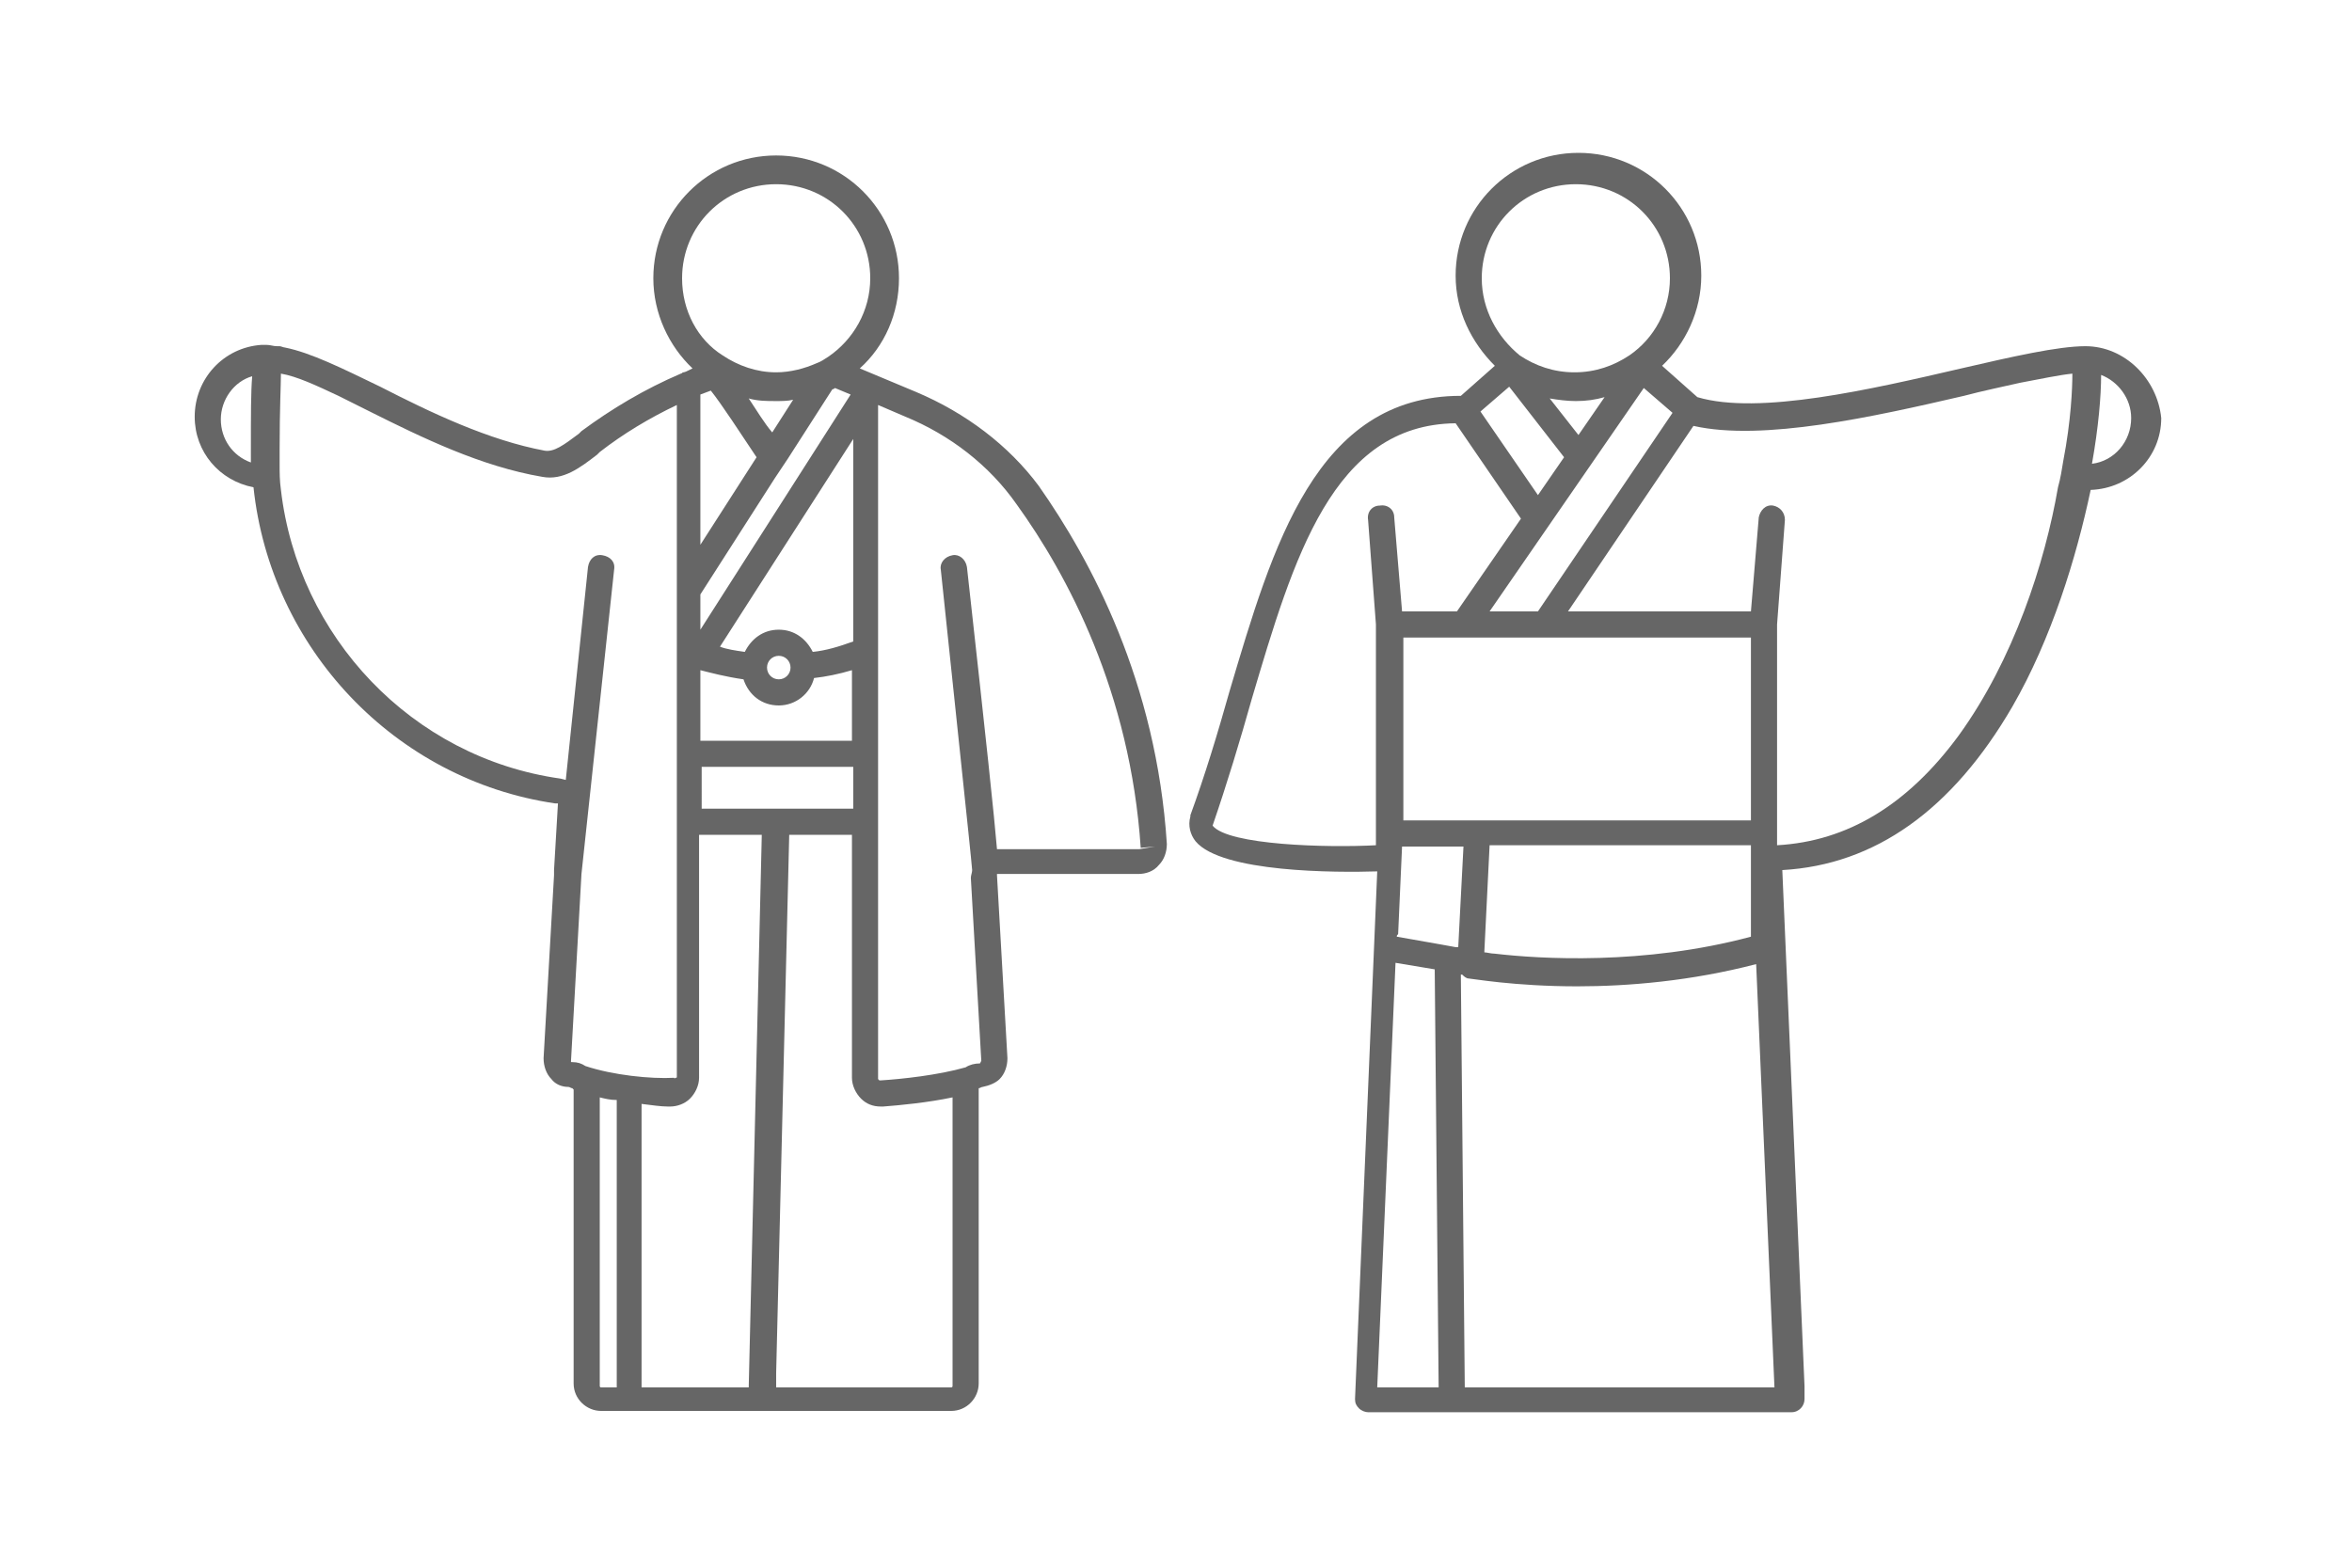 <?xml version="1.0" encoding="utf-8"?>
<!-- Generator: Adobe Illustrator 25.2.3, SVG Export Plug-In . SVG Version: 6.00 Build 0)  -->
<svg version="1.1" id="Layer_1" xmlns="http://www.w3.org/2000/svg" xmlns:xlink="http://www.w3.org/1999/xlink" x="0px" y="0px"
	 viewBox="0 0 180 120" style="enable-background:new 0 0 180 120;" xml:space="preserve">
<style type="text/css">
	.st20{fill:#666666;}
</style>
<g>
	<path class="st20" d="M159.6,26.5L159.6,26.5C159.6,26.5,159.6,26.5,159.6,26.5C159.6,26.5,159.6,26.5,159.6,26.5
		c-2.1,0-5.6,0.8-9.5,1.7c-6.9,1.6-15.5,3.6-20.2,2.2l-2.7-2.4c1.8-1.7,3-4.2,3-6.9c0-5.2-4.2-9.4-9.4-9.4c-5.2,0-9.4,4.2-9.4,9.4
		c0,2.7,1.2,5.1,3,6.9l-2.6,2.3c-11.1,0-14.4,11.5-17.7,22.6c-0.9,3.2-1.9,6.5-3,9.5c0,0,0,0.1,0,0.1c-0.2,0.7,0,1.4,0.4,1.9
		c2,2.4,10.8,2.4,13.9,2.3l-1.7,40.4c0,0.3,0.1,0.5,0.3,0.7s0.5,0.3,0.7,0.3h32.4c0.6,0,1-0.5,1-1l0-1l-1.7-39.5
		c7.1-0.4,13-4.6,17.6-12.5c3-5.2,4.9-11.4,6-16.6c3-0.1,5.4-2.5,5.4-5.5C165.1,29,162.6,26.5,159.6,26.5z M128,31.6l-10.3,15.2H114
		l11.8-17.1L128,31.6z M113.6,72.8l0.4-8.1h20v7c-8.2,2.2-16.2,1.7-19.6,1.3c-0.3,0-0.6-0.1-0.8-0.1L113.6,72.8z M107.4,62.8v-14
		h4.7h6.2H134v14H107.4z M120.8,33.3l-2.2-2.8c0.6,0.1,1.3,0.2,2,0.2c0.8,0,1.5-0.1,2.2-0.3L120.8,33.3z M113.4,21.3
		c0-4,3.2-7.2,7.2-7.2s7.2,3.2,7.2,7.2c0,2.4-1.2,4.6-3.1,5.9c-1.2,0.8-2.6,1.3-4.2,1.3s-3-0.5-4.2-1.3
		C114.6,25.8,113.4,23.7,113.4,21.3z M115.5,29.6l4.2,5.4l-2,2.9l-4.4-6.4L115.5,29.6z M92.8,63.2C92.7,63.2,92.7,63.2,92.8,63.2
		c1.1-3.2,2.1-6.5,3-9.7c3.2-10.8,6.2-21,15.6-21.1l5,7.3l-4.9,7.1h-4.2l-0.6-7.2c0-0.6-0.5-1-1.1-0.9c-0.6,0-1,0.5-0.9,1.1l0.6,8
		v15.9l0,1C101.6,64.9,94,64.7,92.8,63.2z M105.4,106.2l1.4-32.5l3,0.5l0.3,32H105.4z M110.3,72.3l-3.4-0.6c0-0.1,0-0.1,0.1-0.2
		l0.3-6.7h4.7l-0.4,7.7l-0.2,0L110.3,72.3z M112.1,106.2l-0.3-31.6l0.1,0c0.1,0.1,0.3,0.3,0.5,0.3c0.2,0,3.5,0.6,8.3,0.6
		c3.9,0,8.7-0.4,13.7-1.7l1.4,32.4H112.1z M149.9,56.3c-3.9,5.3-8.5,8.1-13.9,8.4v-0.9V47.8l0.6-8c0-0.6-0.4-1-0.9-1.1
		c-0.6-0.1-1,0.4-1.1,0.9l-0.6,7.2h-14l9.6-14.2c5.3,1.2,13.8-0.7,20.7-2.3c1.5-0.4,3-0.7,4.3-1c1.6-0.3,3-0.6,4-0.7c0,0,0,0,0,0
		c0,1.1-0.1,3.6-0.7,6.7c-0.1,0.6-0.2,1.3-0.4,2C156.5,43.1,154.1,50.5,149.9,56.3z M160.1,35.5c0.5-2.8,0.7-5.2,0.7-6.8
		c1.3,0.5,2.3,1.8,2.3,3.3C163.1,33.8,161.8,35.3,160.1,35.5z"/>
	<path class="st20" d="M70.1,30l-4.3-1.8c1.9-1.7,3-4.2,3-6.9c0-5.2-4.2-9.4-9.4-9.4c-5.2,0-9.4,4.2-9.4,9.4c0,2.7,1.2,5.2,3,6.9
		l-0.2,0.1c-0.2,0.1-0.4,0.2-0.5,0.2c-0.1,0-0.1,0.1-0.2,0.1c-2.8,1.2-5.3,2.7-7.6,4.4l-0.2,0.2c-1.2,0.9-1.9,1.4-2.6,1.3
		c-4.3-0.8-8.7-2.9-12.6-4.9c-2.9-1.4-5.3-2.6-7.3-3c-0.1,0-0.3-0.1-0.4-0.1c-0.1,0-0.1,0-0.2,0c-0.3,0-0.5-0.1-0.8-0.1
		c-0.1,0-0.3,0-0.4,0c-2.9,0.2-5.1,2.6-5.1,5.5c0,2.7,1.9,4.9,4.5,5.4c1.3,12.3,10.8,22.4,23.1,24.2l0.2,0l-0.3,5.1l0,0.3
		c0,0,0,0.1,0,0.1l-0.8,14c0,0.6,0.2,1.2,0.6,1.6c0.3,0.4,0.8,0.6,1.3,0.6c0.1,0,0.2,0.1,0.3,0.1c0,0,0.1,0.1,0.1,0.1v22.5
		c0,1.2,1,2.1,2.1,2.1h2.2h8h2.2c0,0,0,0,0,0s0,0,0,0h2.2H62h10.8c1.2,0,2.1-1,2.1-2.1l0-22.6c0.1,0,0.2-0.1,0.3-0.1
		c0.5-0.1,1-0.3,1.3-0.6c0.4-0.4,0.6-1,0.6-1.6l-0.8-14l0,0c0,0,0-0.1,0-0.1l0.1,0h10.7c0.6,0,1.2-0.2,1.6-0.7
		c0.4-0.4,0.6-1,0.6-1.6c-0.8-12.4-5.8-21.7-9.8-27.4C77.2,34.1,73.9,31.6,70.1,30z M19.2,35.4c-1.4-0.5-2.3-1.8-2.3-3.3
		c0-1.5,1-2.9,2.4-3.3c-0.1,1.2-0.1,2.9-0.1,5.7C19.2,34.7,19.2,35,19.2,35.4z M52.2,21.3c0-4,3.2-7.2,7.2-7.2s7.2,3.2,7.2,7.2
		c0,2.5-1.3,4.7-3.2,6c0,0,0,0,0,0c-0.3,0.2-0.6,0.4-0.9,0.5c-0.9,0.4-2,0.7-3.1,0.7c-1.5,0-2.9-0.5-4.1-1.3
		C53.4,26,52.2,23.8,52.2,21.3z M53.6,58.7h11.7v3.2h-5.8h-5.8V58.7z M53.6,56.7v-5.4c0.8,0.2,1.9,0.5,3.3,0.7c0.4,1.2,1.4,2,2.7,2
		c1.3,0,2.4-0.9,2.7-2.1c0.9-0.1,1.9-0.3,2.9-0.6v5.4H53.6z M58.7,51.1c0-0.5,0.4-0.9,0.9-0.9c0.5,0,0.9,0.4,0.9,0.9
		S60.1,52,59.6,52C59.1,52,58.7,51.6,58.7,51.1z M62.2,49.9c-0.5-1-1.4-1.7-2.6-1.7c-1.2,0-2.1,0.7-2.6,1.7
		c-0.7-0.1-1.4-0.2-1.9-0.4l10.2-15.9v15.5C64.2,49.5,63.2,49.8,62.2,49.9z M53.6,48.2v-2.7l5.7-8.9l1-1.5l3.4-5.3
		c0.1,0,0.2-0.1,0.2-0.1l1.2,0.5L53.6,48.2z M57.9,35l-4.3,6.7V30.2c0,0,0,0,0,0l0.8-0.3C55.2,30.9,56.7,33.2,57.9,35z M57.3,30.5
		c0.7,0.2,1.4,0.2,2.1,0.2c0.4,0,0.9,0,1.3-0.1l-1.6,2.5C58.5,32.4,57.9,31.4,57.3,30.5z M47.2,106.2H46c-0.1,0-0.1-0.1-0.1-0.1V84
		c0.4,0.1,0.8,0.2,1.3,0.2V106.2z M44.8,81.6c-0.3-0.2-0.6-0.3-1-0.3l0,0c0,0-0.1,0-0.1,0l0-0.1l0.8-14.3l2.5-23.3
		c0.1-0.6-0.3-1-0.9-1.1c-0.6-0.1-1,0.3-1.1,0.9l-1.7,16.3l-0.4-0.1c-11.4-1.6-20.1-10.9-21.4-22.1c-0.1-0.7-0.1-1.3-0.1-2
		c0-0.4,0-0.7,0-1.1c0-3.2,0.1-4.9,0.1-5.8c0,0,0,0,0,0c1.2,0.2,2.7,0.9,4.4,1.7c0.8,0.4,1.6,0.8,2.4,1.2c4,2,8.5,4.2,13.2,5
		c1.6,0.3,2.9-0.7,4.2-1.7l0.2-0.2c1.8-1.4,3.8-2.6,5.9-3.6v26.6v5.2v19.6c0,0.1,0,0.1-0.1,0.1c0,0-0.1,0.1-0.1,0
		C49.8,82.6,46.9,82.3,44.8,81.6z M57.3,106.2h-1.2h-7V84.5c0.8,0.1,1.5,0.2,2,0.2c0.1,0,0.1,0,0.2,0c0.5,0,1.1-0.2,1.5-0.6
		c0.4-0.4,0.7-1,0.7-1.6V63.9h4.8L57.3,106.2z M72.9,106.1c0,0.1-0.1,0.1-0.1,0.1H62h-1.1h-0.3h-1.2l0-1.1l1-41.2h4.8v18.6
		c0,0.6,0.3,1.2,0.7,1.6c0.4,0.4,0.9,0.6,1.5,0.6c0.1,0,0.1,0,0.2,0c1.3-0.1,3.4-0.3,5.3-0.7V106.1z M88.4,64.8L87.2,65H76.5
		c-0.1,0-0.1,0-0.2,0c-0.2-2.4-0.8-8.1-2.3-21.6c-0.1-0.6-0.6-1-1.1-0.9c-0.6,0.1-1,0.6-0.9,1.1c0.9,8.7,2.3,21.7,2.4,23
		c0,0.2-0.1,0.4-0.1,0.6l0.8,14L75,81.4c-0.4,0-0.8,0.1-1.1,0.3c-2.1,0.6-4.9,0.9-6.5,1c-0.1,0-0.1,0-0.1,0c0,0-0.1-0.1-0.1-0.1
		V62.9v-5.2v-7.8v0V31l2.1,0.9c3.4,1.4,6.4,3.7,8.5,6.7c3.9,5.4,8.7,14.4,9.5,26.3L88.4,64.8z"/>
</g>
</svg>
